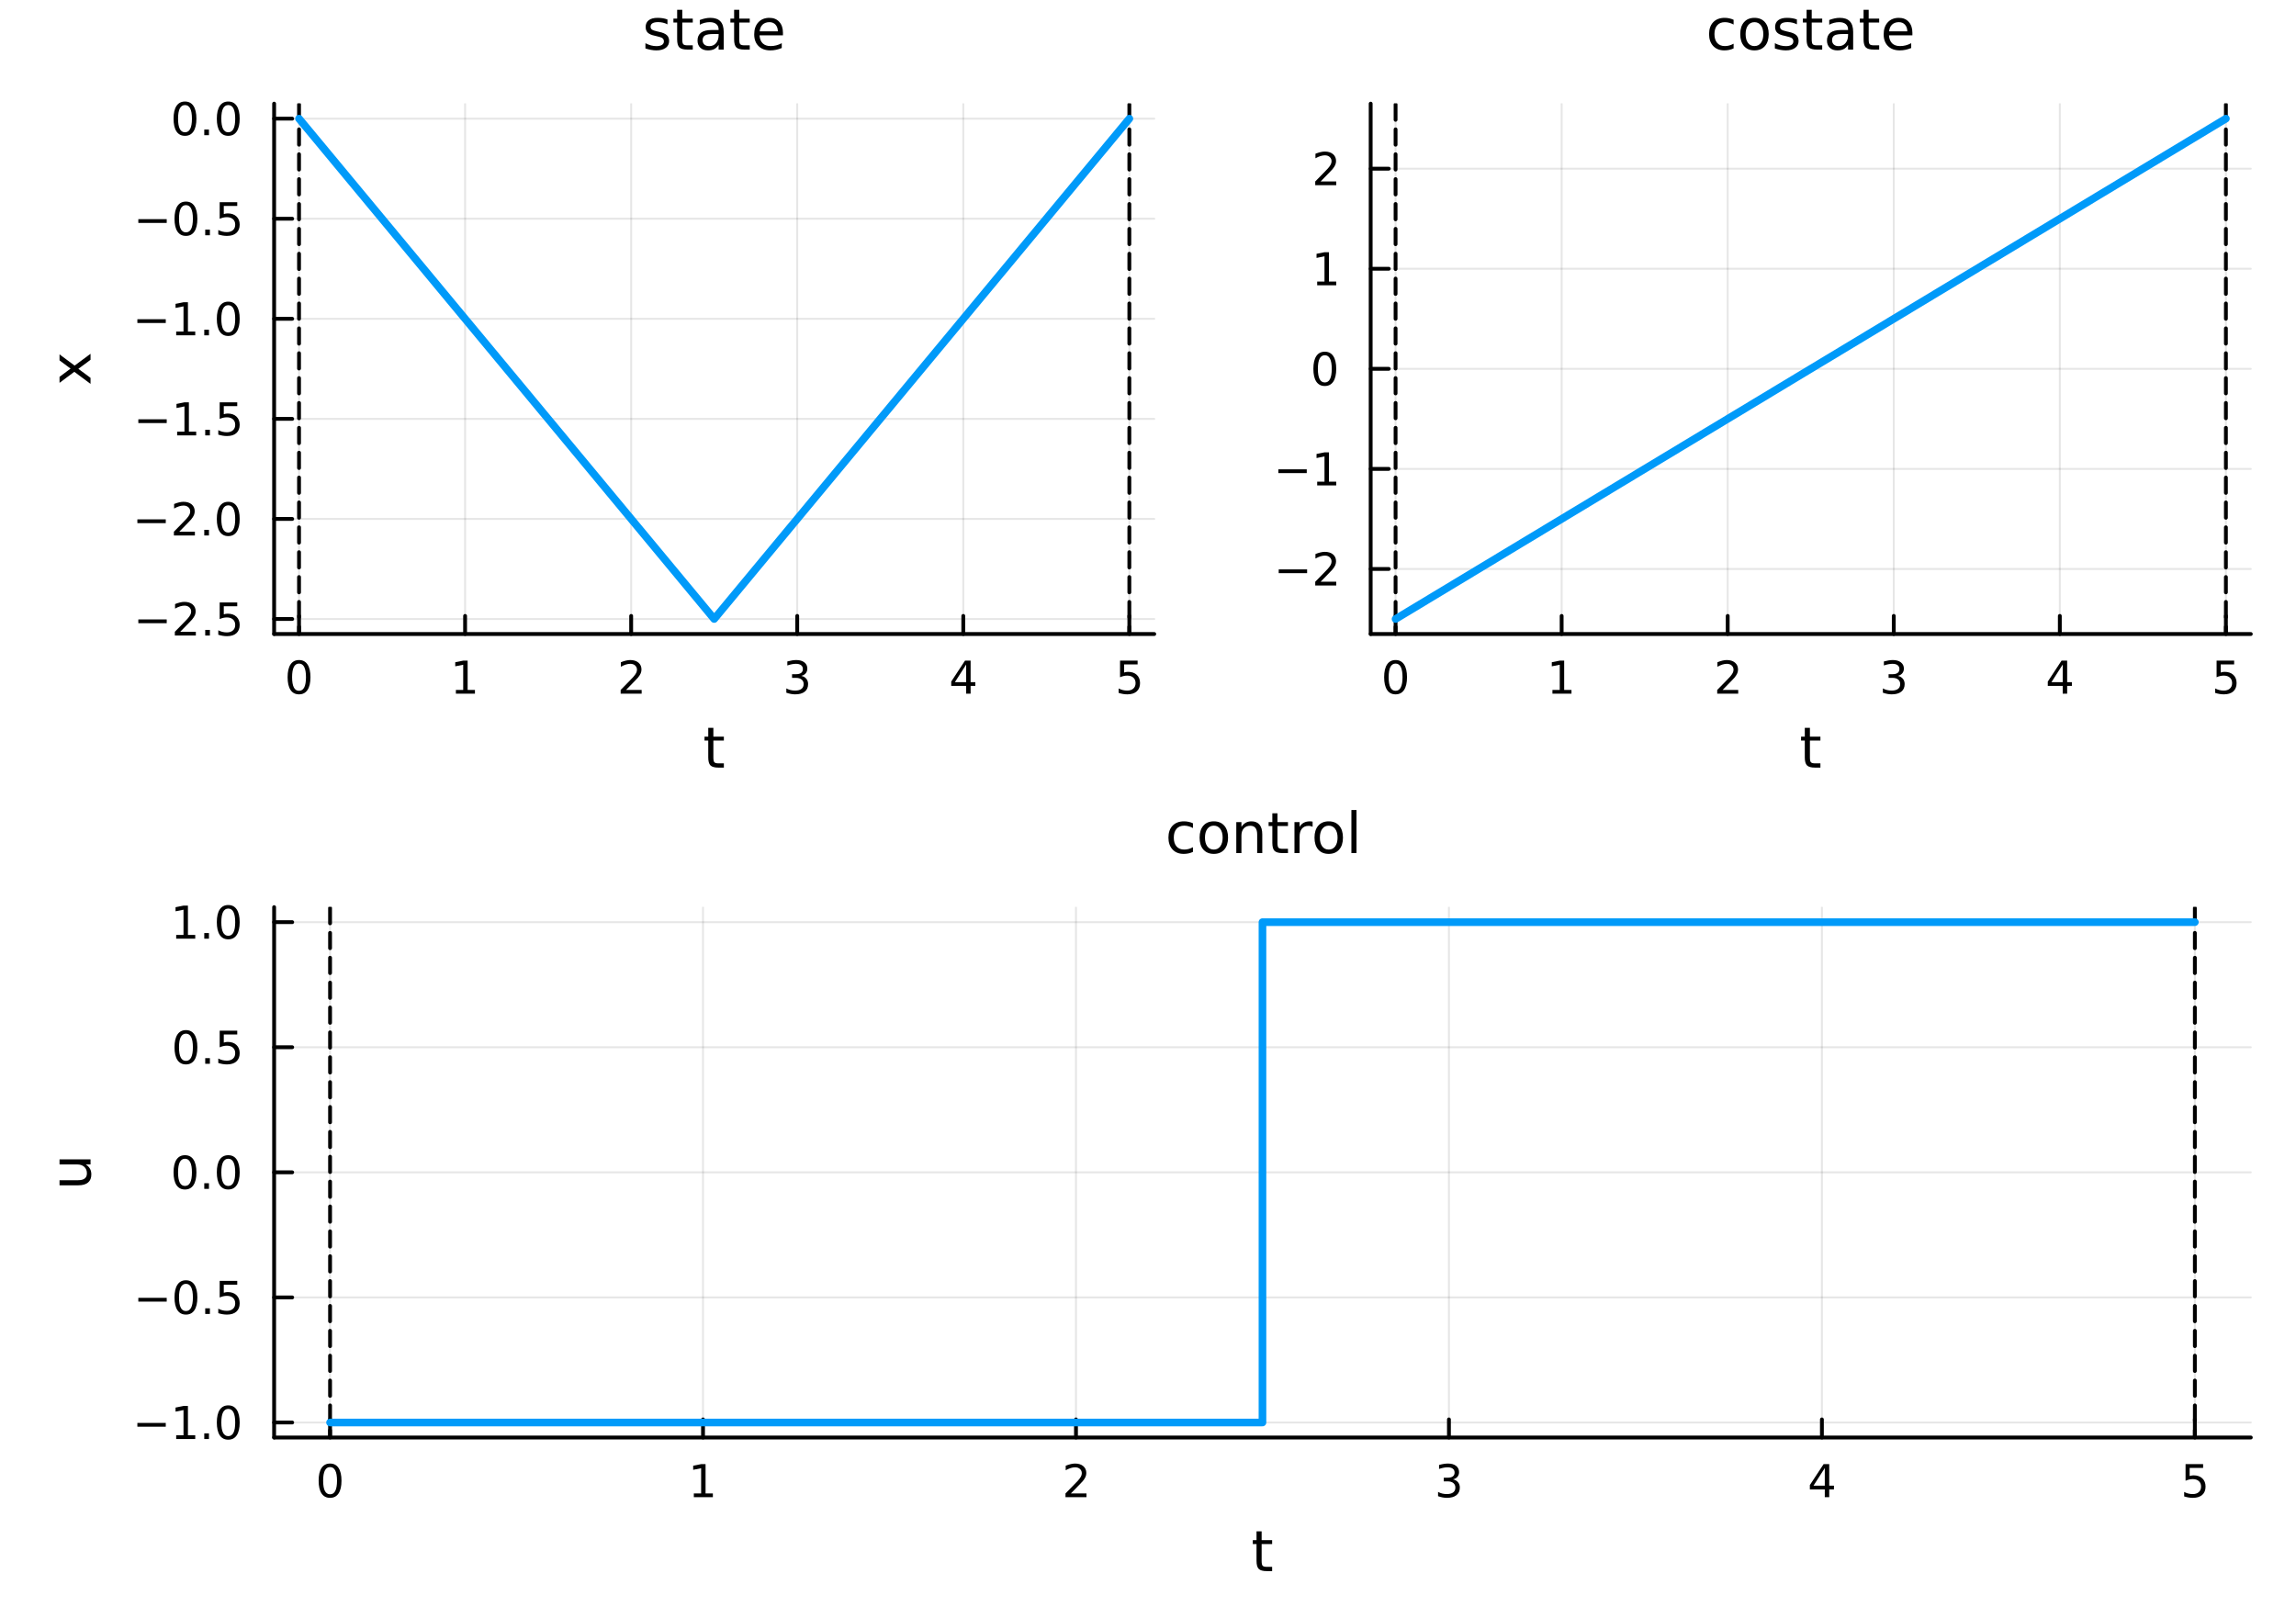 <?xml version="1.0" encoding="utf-8"?>
<svg xmlns="http://www.w3.org/2000/svg" xmlns:xlink="http://www.w3.org/1999/xlink" width="600" height="420" viewBox="0 0 2400 1680">
<rect x="0" y="0" width="2400" height="1680" fill="#333333" stroke="none"/>
<defs>
  <clipPath id="clip270">
    <rect x="0" y="0" width="2400" height="1680"/>
  </clipPath>
</defs>
<path clip-path="url(#clip270)" d="M0 1680 L2400 1680 L2400 0 L0 0  Z" fill="#ffffff" fill-rule="evenodd" fill-opacity="1"/>
<defs>
  <clipPath id="clip271">
    <rect x="480" y="0" width="1681" height="1680"/>
  </clipPath>
</defs>
<path clip-path="url(#clip270)" d="M286.54 662.812 L1206.54 662.812 L1206.54 108.352 L286.54 108.352  Z" fill="#ffffff" fill-rule="evenodd" fill-opacity="1"/>
<defs>
  <clipPath id="clip272">
    <rect x="286" y="108" width="921" height="555"/>
  </clipPath>
</defs>
<polyline clip-path="url(#clip272)" style="stroke:#000000; stroke-linecap:round; stroke-linejoin:round; stroke-width:2; stroke-opacity:0.1; fill:none" points="312.578,662.812 312.578,108.352 "/>
<polyline clip-path="url(#clip272)" style="stroke:#000000; stroke-linecap:round; stroke-linejoin:round; stroke-width:2; stroke-opacity:0.1; fill:none" points="486.162,662.812 486.162,108.352 "/>
<polyline clip-path="url(#clip272)" style="stroke:#000000; stroke-linecap:round; stroke-linejoin:round; stroke-width:2; stroke-opacity:0.1; fill:none" points="659.747,662.812 659.747,108.352 "/>
<polyline clip-path="url(#clip272)" style="stroke:#000000; stroke-linecap:round; stroke-linejoin:round; stroke-width:2; stroke-opacity:0.1; fill:none" points="833.332,662.812 833.332,108.352 "/>
<polyline clip-path="url(#clip272)" style="stroke:#000000; stroke-linecap:round; stroke-linejoin:round; stroke-width:2; stroke-opacity:0.1; fill:none" points="1006.92,662.812 1006.92,108.352 "/>
<polyline clip-path="url(#clip272)" style="stroke:#000000; stroke-linecap:round; stroke-linejoin:round; stroke-width:2; stroke-opacity:0.1; fill:none" points="1180.5,662.812 1180.5,108.352 "/>
<polyline clip-path="url(#clip272)" style="stroke:#000000; stroke-linecap:round; stroke-linejoin:round; stroke-width:2; stroke-opacity:0.1; fill:none" points="286.54,647.12 1206.54,647.12 "/>
<polyline clip-path="url(#clip272)" style="stroke:#000000; stroke-linecap:round; stroke-linejoin:round; stroke-width:2; stroke-opacity:0.1; fill:none" points="286.54,542.505 1206.54,542.505 "/>
<polyline clip-path="url(#clip272)" style="stroke:#000000; stroke-linecap:round; stroke-linejoin:round; stroke-width:2; stroke-opacity:0.1; fill:none" points="286.54,437.89 1206.54,437.89 "/>
<polyline clip-path="url(#clip272)" style="stroke:#000000; stroke-linecap:round; stroke-linejoin:round; stroke-width:2; stroke-opacity:0.1; fill:none" points="286.54,333.274 1206.54,333.274 "/>
<polyline clip-path="url(#clip272)" style="stroke:#000000; stroke-linecap:round; stroke-linejoin:round; stroke-width:2; stroke-opacity:0.1; fill:none" points="286.54,228.659 1206.54,228.659 "/>
<polyline clip-path="url(#clip272)" style="stroke:#000000; stroke-linecap:round; stroke-linejoin:round; stroke-width:2; stroke-opacity:0.1; fill:none" points="286.54,124.044 1206.54,124.044 "/>
<polyline clip-path="url(#clip270)" style="stroke:#000000; stroke-linecap:round; stroke-linejoin:round; stroke-width:4; stroke-opacity:1; fill:none" points="286.54,662.812 1206.54,662.812 "/>
<polyline clip-path="url(#clip270)" style="stroke:#000000; stroke-linecap:round; stroke-linejoin:round; stroke-width:4; stroke-opacity:1; fill:none" points="312.578,662.812 312.578,643.914 "/>
<polyline clip-path="url(#clip270)" style="stroke:#000000; stroke-linecap:round; stroke-linejoin:round; stroke-width:4; stroke-opacity:1; fill:none" points="486.162,662.812 486.162,643.914 "/>
<polyline clip-path="url(#clip270)" style="stroke:#000000; stroke-linecap:round; stroke-linejoin:round; stroke-width:4; stroke-opacity:1; fill:none" points="659.747,662.812 659.747,643.914 "/>
<polyline clip-path="url(#clip270)" style="stroke:#000000; stroke-linecap:round; stroke-linejoin:round; stroke-width:4; stroke-opacity:1; fill:none" points="833.332,662.812 833.332,643.914 "/>
<polyline clip-path="url(#clip270)" style="stroke:#000000; stroke-linecap:round; stroke-linejoin:round; stroke-width:4; stroke-opacity:1; fill:none" points="1006.92,662.812 1006.92,643.914 "/>
<polyline clip-path="url(#clip270)" style="stroke:#000000; stroke-linecap:round; stroke-linejoin:round; stroke-width:4; stroke-opacity:1; fill:none" points="1180.5,662.812 1180.5,643.914 "/>
<path clip-path="url(#clip270)" d="M312.578 693.731 Q308.967 693.731 307.138 697.295 Q305.332 700.837 305.332 707.967 Q305.332 715.073 307.138 718.638 Q308.967 722.179 312.578 722.179 Q316.212 722.179 318.018 718.638 Q319.846 715.073 319.846 707.967 Q319.846 700.837 318.018 697.295 Q316.212 693.731 312.578 693.731 M312.578 690.027 Q318.388 690.027 321.443 694.633 Q324.522 699.217 324.522 707.967 Q324.522 716.693 321.443 721.3 Q318.388 725.883 312.578 725.883 Q306.768 725.883 303.689 721.3 Q300.633 716.693 300.633 707.967 Q300.633 699.217 303.689 694.633 Q306.768 690.027 312.578 690.027 Z" fill="#000000" fill-rule="nonzero" fill-opacity="1" /><path clip-path="url(#clip270)" d="M476.544 721.277 L484.183 721.277 L484.183 694.911 L475.873 696.578 L475.873 692.319 L484.137 690.652 L488.813 690.652 L488.813 721.277 L496.452 721.277 L496.452 725.212 L476.544 725.212 L476.544 721.277 Z" fill="#000000" fill-rule="nonzero" fill-opacity="1" /><path clip-path="url(#clip270)" d="M654.4 721.277 L670.719 721.277 L670.719 725.212 L648.775 725.212 L648.775 721.277 Q651.437 718.522 656.02 713.892 Q660.627 709.24 661.807 707.897 Q664.053 705.374 664.932 703.638 Q665.835 701.879 665.835 700.189 Q665.835 697.434 663.891 695.698 Q661.969 693.962 658.868 693.962 Q656.668 693.962 654.215 694.726 Q651.784 695.49 649.006 697.041 L649.006 692.319 Q651.831 691.184 654.284 690.606 Q656.738 690.027 658.775 690.027 Q664.145 690.027 667.34 692.712 Q670.534 695.397 670.534 699.888 Q670.534 702.018 669.724 703.939 Q668.937 705.837 666.83 708.43 Q666.252 709.101 663.15 712.318 Q660.048 715.513 654.4 721.277 Z" fill="#000000" fill-rule="nonzero" fill-opacity="1" /><path clip-path="url(#clip270)" d="M837.58 706.578 Q840.936 707.295 842.811 709.564 Q844.709 711.832 844.709 715.166 Q844.709 720.281 841.191 723.082 Q837.672 725.883 831.191 725.883 Q829.015 725.883 826.7 725.443 Q824.408 725.027 821.955 724.17 L821.955 719.656 Q823.899 720.791 826.214 721.369 Q828.529 721.948 831.052 721.948 Q835.45 721.948 837.742 720.212 Q840.056 718.476 840.056 715.166 Q840.056 712.11 837.904 710.397 Q835.774 708.661 831.955 708.661 L827.927 708.661 L827.927 704.818 L832.14 704.818 Q835.589 704.818 837.418 703.453 Q839.246 702.064 839.246 699.471 Q839.246 696.809 837.348 695.397 Q835.473 693.962 831.955 693.962 Q830.033 693.962 827.834 694.379 Q825.635 694.795 822.996 695.675 L822.996 691.508 Q825.658 690.768 827.973 690.397 Q830.311 690.027 832.371 690.027 Q837.695 690.027 840.797 692.457 Q843.899 694.865 843.899 698.985 Q843.899 701.855 842.255 703.846 Q840.612 705.814 837.58 706.578 Z" fill="#000000" fill-rule="nonzero" fill-opacity="1" /><path clip-path="url(#clip270)" d="M1009.93 694.726 L998.12 713.175 L1009.93 713.175 L1009.93 694.726 M1008.7 690.652 L1014.58 690.652 L1014.58 713.175 L1019.51 713.175 L1019.51 717.064 L1014.58 717.064 L1014.58 725.212 L1009.93 725.212 L1009.93 717.064 L994.324 717.064 L994.324 712.55 L1008.7 690.652 Z" fill="#000000" fill-rule="nonzero" fill-opacity="1" /><path clip-path="url(#clip270)" d="M1170.78 690.652 L1189.14 690.652 L1189.14 694.587 L1175.06 694.587 L1175.06 703.059 Q1176.08 702.712 1177.1 702.55 Q1178.12 702.365 1179.14 702.365 Q1184.92 702.365 1188.3 705.536 Q1191.68 708.707 1191.68 714.124 Q1191.68 719.703 1188.21 722.804 Q1184.74 725.883 1178.42 725.883 Q1176.24 725.883 1173.97 725.513 Q1171.73 725.142 1169.32 724.402 L1169.32 719.703 Q1171.4 720.837 1173.63 721.392 Q1175.85 721.948 1178.33 721.948 Q1182.33 721.948 1184.67 719.842 Q1187.01 717.735 1187.01 714.124 Q1187.01 710.513 1184.67 708.406 Q1182.33 706.3 1178.33 706.3 Q1176.45 706.3 1174.58 706.717 Q1172.72 707.133 1170.78 708.013 L1170.78 690.652 Z" fill="#000000" fill-rule="nonzero" fill-opacity="1" /><path clip-path="url(#clip270)" d="M745.686 760.883 L745.686 770.085 L756.652 770.085 L756.652 774.222 L745.686 774.222 L745.686 791.815 Q745.686 795.779 746.757 796.907 Q747.856 798.036 751.184 798.036 L756.652 798.036 L756.652 802.492 L751.184 802.492 Q745.02 802.492 742.677 800.206 Q740.333 797.891 740.333 791.815 L740.333 774.222 L736.427 774.222 L736.427 770.085 L740.333 770.085 L740.333 760.883 L745.686 760.883 Z" fill="#000000" fill-rule="nonzero" fill-opacity="1" /><polyline clip-path="url(#clip270)" style="stroke:#000000; stroke-linecap:round; stroke-linejoin:round; stroke-width:4; stroke-opacity:1; fill:none" points="286.54,662.812 286.54,108.352 "/>
<polyline clip-path="url(#clip270)" style="stroke:#000000; stroke-linecap:round; stroke-linejoin:round; stroke-width:4; stroke-opacity:1; fill:none" points="286.54,647.12 305.438,647.12 "/>
<polyline clip-path="url(#clip270)" style="stroke:#000000; stroke-linecap:round; stroke-linejoin:round; stroke-width:4; stroke-opacity:1; fill:none" points="286.54,542.505 305.438,542.505 "/>
<polyline clip-path="url(#clip270)" style="stroke:#000000; stroke-linecap:round; stroke-linejoin:round; stroke-width:4; stroke-opacity:1; fill:none" points="286.54,437.89 305.438,437.89 "/>
<polyline clip-path="url(#clip270)" style="stroke:#000000; stroke-linecap:round; stroke-linejoin:round; stroke-width:4; stroke-opacity:1; fill:none" points="286.54,333.274 305.438,333.274 "/>
<polyline clip-path="url(#clip270)" style="stroke:#000000; stroke-linecap:round; stroke-linejoin:round; stroke-width:4; stroke-opacity:1; fill:none" points="286.54,228.659 305.438,228.659 "/>
<polyline clip-path="url(#clip270)" style="stroke:#000000; stroke-linecap:round; stroke-linejoin:round; stroke-width:4; stroke-opacity:1; fill:none" points="286.54,124.044 305.438,124.044 "/>
<path clip-path="url(#clip270)" d="M144.592 647.571 L174.267 647.571 L174.267 651.506 L144.592 651.506 L144.592 647.571 Z" fill="#000000" fill-rule="nonzero" fill-opacity="1" /><path clip-path="url(#clip270)" d="M188.388 660.464 L204.707 660.464 L204.707 664.4 L182.763 664.4 L182.763 660.464 Q185.425 657.71 190.008 653.08 Q194.614 648.427 195.795 647.085 Q198.04 644.562 198.92 642.826 Q199.823 641.066 199.823 639.377 Q199.823 636.622 197.878 634.886 Q195.957 633.15 192.855 633.15 Q190.656 633.15 188.202 633.914 Q185.772 634.678 182.994 636.228 L182.994 631.506 Q185.818 630.372 188.272 629.793 Q190.726 629.215 192.763 629.215 Q198.133 629.215 201.327 631.9 Q204.522 634.585 204.522 639.076 Q204.522 641.205 203.712 643.127 Q202.925 645.025 200.818 647.617 Q200.239 648.289 197.138 651.506 Q194.036 654.701 188.388 660.464 Z" fill="#000000" fill-rule="nonzero" fill-opacity="1" /><path clip-path="url(#clip270)" d="M214.522 658.52 L219.406 658.52 L219.406 664.4 L214.522 664.4 L214.522 658.52 Z" fill="#000000" fill-rule="nonzero" fill-opacity="1" /><path clip-path="url(#clip270)" d="M229.637 629.84 L247.994 629.84 L247.994 633.775 L233.92 633.775 L233.92 642.247 Q234.938 641.9 235.957 641.738 Q236.975 641.552 237.994 641.552 Q243.781 641.552 247.16 644.724 Q250.54 647.895 250.54 653.312 Q250.54 658.89 247.068 661.992 Q243.596 665.071 237.276 665.071 Q235.1 665.071 232.832 664.701 Q230.586 664.33 228.179 663.589 L228.179 658.89 Q230.262 660.025 232.485 660.58 Q234.707 661.136 237.184 661.136 Q241.188 661.136 243.526 659.029 Q245.864 656.923 245.864 653.312 Q245.864 649.701 243.526 647.594 Q241.188 645.488 237.184 645.488 Q235.309 645.488 233.434 645.904 Q231.582 646.321 229.637 647.201 L229.637 629.84 Z" fill="#000000" fill-rule="nonzero" fill-opacity="1" /><path clip-path="url(#clip270)" d="M143.596 542.956 L173.272 542.956 L173.272 546.891 L143.596 546.891 L143.596 542.956 Z" fill="#000000" fill-rule="nonzero" fill-opacity="1" /><path clip-path="url(#clip270)" d="M187.392 555.849 L203.712 555.849 L203.712 559.785 L181.767 559.785 L181.767 555.849 Q184.429 553.095 189.013 548.465 Q193.619 543.812 194.8 542.47 Q197.045 539.947 197.925 538.211 Q198.827 536.451 198.827 534.762 Q198.827 532.007 196.883 530.271 Q194.962 528.535 191.86 528.535 Q189.661 528.535 187.207 529.299 Q184.777 530.062 181.999 531.613 L181.999 526.891 Q184.823 525.757 187.277 525.178 Q189.73 524.6 191.767 524.6 Q197.138 524.6 200.332 527.285 Q203.526 529.97 203.526 534.461 Q203.526 536.59 202.716 538.512 Q201.929 540.41 199.823 543.002 Q199.244 543.674 196.142 546.891 Q193.04 550.086 187.392 555.849 Z" fill="#000000" fill-rule="nonzero" fill-opacity="1" /><path clip-path="url(#clip270)" d="M213.526 553.905 L218.411 553.905 L218.411 559.785 L213.526 559.785 L213.526 553.905 Z" fill="#000000" fill-rule="nonzero" fill-opacity="1" /><path clip-path="url(#clip270)" d="M238.596 528.303 Q234.985 528.303 233.156 531.868 Q231.35 535.41 231.35 542.539 Q231.35 549.646 233.156 553.211 Q234.985 556.752 238.596 556.752 Q242.23 556.752 244.035 553.211 Q245.864 549.646 245.864 542.539 Q245.864 535.41 244.035 531.868 Q242.23 528.303 238.596 528.303 M238.596 524.6 Q244.406 524.6 247.461 529.206 Q250.54 533.789 250.54 542.539 Q250.54 551.266 247.461 555.873 Q244.406 560.456 238.596 560.456 Q232.786 560.456 229.707 555.873 Q226.651 551.266 226.651 542.539 Q226.651 533.789 229.707 529.206 Q232.786 524.6 238.596 524.6 Z" fill="#000000" fill-rule="nonzero" fill-opacity="1" /><path clip-path="url(#clip270)" d="M144.592 438.341 L174.267 438.341 L174.267 442.276 L144.592 442.276 L144.592 438.341 Z" fill="#000000" fill-rule="nonzero" fill-opacity="1" /><path clip-path="url(#clip270)" d="M185.17 451.234 L192.809 451.234 L192.809 424.869 L184.499 426.535 L184.499 422.276 L192.763 420.61 L197.439 420.61 L197.439 451.234 L205.077 451.234 L205.077 455.17 L185.17 455.17 L185.17 451.234 Z" fill="#000000" fill-rule="nonzero" fill-opacity="1" /><path clip-path="url(#clip270)" d="M214.522 449.29 L219.406 449.29 L219.406 455.17 L214.522 455.17 L214.522 449.29 Z" fill="#000000" fill-rule="nonzero" fill-opacity="1" /><path clip-path="url(#clip270)" d="M229.637 420.61 L247.994 420.61 L247.994 424.545 L233.92 424.545 L233.92 433.017 Q234.938 432.67 235.957 432.508 Q236.975 432.322 237.994 432.322 Q243.781 432.322 247.16 435.494 Q250.54 438.665 250.54 444.082 Q250.54 449.66 247.068 452.762 Q243.596 455.841 237.276 455.841 Q235.1 455.841 232.832 455.47 Q230.586 455.1 228.179 454.359 L228.179 449.66 Q230.262 450.795 232.485 451.35 Q234.707 451.906 237.184 451.906 Q241.188 451.906 243.526 449.799 Q245.864 447.693 245.864 444.082 Q245.864 440.471 243.526 438.364 Q241.188 436.258 237.184 436.258 Q235.309 436.258 233.434 436.674 Q231.582 437.091 229.637 437.971 L229.637 420.61 Z" fill="#000000" fill-rule="nonzero" fill-opacity="1" /><path clip-path="url(#clip270)" d="M143.596 333.726 L173.272 333.726 L173.272 337.661 L143.596 337.661 L143.596 333.726 Z" fill="#000000" fill-rule="nonzero" fill-opacity="1" /><path clip-path="url(#clip270)" d="M184.175 346.619 L191.814 346.619 L191.814 320.254 L183.503 321.92 L183.503 317.661 L191.767 315.994 L196.443 315.994 L196.443 346.619 L204.082 346.619 L204.082 350.554 L184.175 350.554 L184.175 346.619 Z" fill="#000000" fill-rule="nonzero" fill-opacity="1" /><path clip-path="url(#clip270)" d="M213.526 344.675 L218.411 344.675 L218.411 350.554 L213.526 350.554 L213.526 344.675 Z" fill="#000000" fill-rule="nonzero" fill-opacity="1" /><path clip-path="url(#clip270)" d="M238.596 319.073 Q234.985 319.073 233.156 322.638 Q231.35 326.18 231.35 333.309 Q231.35 340.416 233.156 343.98 Q234.985 347.522 238.596 347.522 Q242.23 347.522 244.035 343.98 Q245.864 340.416 245.864 333.309 Q245.864 326.18 244.035 322.638 Q242.23 319.073 238.596 319.073 M238.596 315.369 Q244.406 315.369 247.461 319.976 Q250.54 324.559 250.54 333.309 Q250.54 342.036 247.461 346.642 Q244.406 351.226 238.596 351.226 Q232.786 351.226 229.707 346.642 Q226.651 342.036 226.651 333.309 Q226.651 324.559 229.707 319.976 Q232.786 315.369 238.596 315.369 Z" fill="#000000" fill-rule="nonzero" fill-opacity="1" /><path clip-path="url(#clip270)" d="M144.592 229.111 L174.267 229.111 L174.267 233.046 L144.592 233.046 L144.592 229.111 Z" fill="#000000" fill-rule="nonzero" fill-opacity="1" /><path clip-path="url(#clip270)" d="M194.36 214.458 Q190.749 214.458 188.92 218.023 Q187.115 221.565 187.115 228.694 Q187.115 235.801 188.92 239.365 Q190.749 242.907 194.36 242.907 Q197.994 242.907 199.8 239.365 Q201.628 235.801 201.628 228.694 Q201.628 221.565 199.8 218.023 Q197.994 214.458 194.36 214.458 M194.36 210.754 Q200.17 210.754 203.226 215.361 Q206.304 219.944 206.304 228.694 Q206.304 237.421 203.226 242.027 Q200.17 246.611 194.36 246.611 Q188.55 246.611 185.471 242.027 Q182.415 237.421 182.415 228.694 Q182.415 219.944 185.471 215.361 Q188.55 210.754 194.36 210.754 Z" fill="#000000" fill-rule="nonzero" fill-opacity="1" /><path clip-path="url(#clip270)" d="M214.522 240.06 L219.406 240.06 L219.406 245.939 L214.522 245.939 L214.522 240.06 Z" fill="#000000" fill-rule="nonzero" fill-opacity="1" /><path clip-path="url(#clip270)" d="M229.637 211.379 L247.994 211.379 L247.994 215.315 L233.92 215.315 L233.92 223.787 Q234.938 223.44 235.957 223.278 Q236.975 223.092 237.994 223.092 Q243.781 223.092 247.16 226.264 Q250.54 229.435 250.54 234.852 Q250.54 240.43 247.068 243.532 Q243.596 246.611 237.276 246.611 Q235.1 246.611 232.832 246.24 Q230.586 245.87 228.179 245.129 L228.179 240.43 Q230.262 241.564 232.485 242.12 Q234.707 242.676 237.184 242.676 Q241.188 242.676 243.526 240.569 Q245.864 238.463 245.864 234.852 Q245.864 231.24 243.526 229.134 Q241.188 227.027 237.184 227.027 Q235.309 227.027 233.434 227.444 Q231.582 227.861 229.637 228.74 L229.637 211.379 Z" fill="#000000" fill-rule="nonzero" fill-opacity="1" /><path clip-path="url(#clip270)" d="M193.364 109.843 Q189.753 109.843 187.925 113.408 Q186.119 116.95 186.119 124.079 Q186.119 131.186 187.925 134.75 Q189.753 138.292 193.364 138.292 Q196.999 138.292 198.804 134.75 Q200.633 131.186 200.633 124.079 Q200.633 116.95 198.804 113.408 Q196.999 109.843 193.364 109.843 M193.364 106.139 Q199.175 106.139 202.23 110.746 Q205.309 115.329 205.309 124.079 Q205.309 132.806 202.23 137.412 Q199.175 141.996 193.364 141.996 Q187.554 141.996 184.476 137.412 Q181.42 132.806 181.42 124.079 Q181.42 115.329 184.476 110.746 Q187.554 106.139 193.364 106.139 Z" fill="#000000" fill-rule="nonzero" fill-opacity="1" /><path clip-path="url(#clip270)" d="M213.526 135.445 L218.411 135.445 L218.411 141.324 L213.526 141.324 L213.526 135.445 Z" fill="#000000" fill-rule="nonzero" fill-opacity="1" /><path clip-path="url(#clip270)" d="M238.596 109.843 Q234.985 109.843 233.156 113.408 Q231.35 116.95 231.35 124.079 Q231.35 131.186 233.156 134.75 Q234.985 138.292 238.596 138.292 Q242.23 138.292 244.035 134.75 Q245.864 131.186 245.864 124.079 Q245.864 116.95 244.035 113.408 Q242.23 109.843 238.596 109.843 M238.596 106.139 Q244.406 106.139 247.461 110.746 Q250.54 115.329 250.54 124.079 Q250.54 132.806 247.461 137.412 Q244.406 141.996 238.596 141.996 Q232.786 141.996 229.707 137.412 Q226.651 132.806 226.651 124.079 Q226.651 115.329 229.707 110.746 Q232.786 106.139 238.596 106.139 Z" fill="#000000" fill-rule="nonzero" fill-opacity="1" /><path clip-path="url(#clip270)" d="M62.229 370.478 L77.999 382.197 L94.636 369.87 L94.636 376.149 L81.905 385.582 L94.636 395.015 L94.636 401.294 L77.68 388.707 L62.229 400.223 L62.229 393.944 L73.774 385.351 L62.229 376.757 L62.229 370.478 Z" fill="#000000" fill-rule="nonzero" fill-opacity="1" /><path clip-path="url(#clip270)" d="M697.697 20.388 L697.697 25.422 Q695.44 24.265 693.01 23.686 Q690.579 23.108 687.975 23.108 Q684.011 23.108 682.014 24.323 Q680.047 25.538 680.047 27.969 Q680.047 29.82 681.465 30.891 Q682.882 31.933 687.165 32.888 L688.988 33.293 Q694.659 34.508 697.032 36.736 Q699.433 38.935 699.433 42.899 Q699.433 47.413 695.845 50.046 Q692.286 52.679 686.036 52.679 Q683.432 52.679 680.597 52.158 Q677.79 51.666 674.665 50.654 L674.665 45.156 Q677.616 46.69 680.481 47.471 Q683.345 48.223 686.152 48.223 Q689.914 48.223 691.939 46.95 Q693.965 45.648 693.965 43.304 Q693.965 41.134 692.489 39.977 Q691.042 38.819 686.094 37.749 L684.242 37.315 Q679.295 36.273 677.095 34.132 Q674.896 31.962 674.896 28.2 Q674.896 23.628 678.137 21.14 Q681.378 18.651 687.338 18.651 Q690.29 18.651 692.894 19.085 Q695.498 19.52 697.697 20.388 Z" fill="#000000" fill-rule="nonzero" fill-opacity="1" /><path clip-path="url(#clip270)" d="M713.177 10.231 L713.177 19.433 L724.144 19.433 L724.144 23.57 L713.177 23.57 L713.177 41.163 Q713.177 45.127 714.248 46.255 Q715.348 47.384 718.675 47.384 L724.144 47.384 L724.144 51.84 L718.675 51.84 Q712.512 51.84 710.168 49.554 Q707.824 47.239 707.824 41.163 L707.824 23.57 L703.918 23.57 L703.918 19.433 L707.824 19.433 L707.824 10.231 L713.177 10.231 Z" fill="#000000" fill-rule="nonzero" fill-opacity="1" /><path clip-path="url(#clip270)" d="M745.874 35.55 Q739.422 35.55 736.933 37.025 Q734.445 38.501 734.445 42.06 Q734.445 44.896 736.297 46.574 Q738.177 48.223 741.389 48.223 Q745.816 48.223 748.478 45.098 Q751.169 41.944 751.169 36.736 L751.169 35.55 L745.874 35.55 M756.493 33.35 L756.493 51.84 L751.169 51.84 L751.169 46.921 Q749.346 49.872 746.626 51.29 Q743.906 52.679 739.971 52.679 Q734.994 52.679 732.043 49.901 Q729.121 47.095 729.121 42.407 Q729.121 36.938 732.766 34.161 Q736.441 31.383 743.704 31.383 L751.169 31.383 L751.169 30.862 Q751.169 27.187 748.739 25.191 Q746.337 23.165 741.968 23.165 Q739.19 23.165 736.557 23.831 Q733.924 24.496 731.493 25.827 L731.493 20.909 Q734.416 19.78 737.165 19.23 Q739.913 18.651 742.518 18.651 Q749.549 18.651 753.021 22.297 Q756.493 25.943 756.493 33.35 Z" fill="#000000" fill-rule="nonzero" fill-opacity="1" /><path clip-path="url(#clip270)" d="M772.726 10.231 L772.726 19.433 L783.692 19.433 L783.692 23.57 L772.726 23.57 L772.726 41.163 Q772.726 45.127 773.796 46.255 Q774.896 47.384 778.223 47.384 L783.692 47.384 L783.692 51.84 L778.223 51.84 Q772.06 51.84 769.716 49.554 Q767.373 47.239 767.373 41.163 L767.373 23.57 L763.467 23.57 L763.467 19.433 L767.373 19.433 L767.373 10.231 L772.726 10.231 Z" fill="#000000" fill-rule="nonzero" fill-opacity="1" /><path clip-path="url(#clip270)" d="M818.414 34.305 L818.414 36.91 L793.935 36.91 Q794.282 42.407 797.234 45.301 Q800.214 48.165 805.509 48.165 Q808.576 48.165 811.441 47.413 Q814.334 46.661 817.17 45.156 L817.17 50.191 Q814.305 51.406 811.296 52.042 Q808.287 52.679 805.191 52.679 Q797.436 52.679 792.893 48.165 Q788.38 43.651 788.38 35.955 Q788.38 27.997 792.662 23.339 Q796.973 18.651 804.265 18.651 Q810.804 18.651 814.595 22.876 Q818.414 27.072 818.414 34.305 M813.09 32.743 Q813.032 28.374 810.631 25.77 Q808.258 23.165 804.323 23.165 Q799.867 23.165 797.176 25.683 Q794.514 28.2 794.109 32.772 L813.09 32.743 Z" fill="#000000" fill-rule="nonzero" fill-opacity="1" /><polyline clip-path="url(#clip272)" style="stroke:#000000; stroke-linecap:round; stroke-linejoin:round; stroke-width:4; stroke-opacity:1; fill:none" stroke-dasharray="16, 10" points="312.578,1217.27 312.578,-446.108 "/>
<polyline clip-path="url(#clip272)" style="stroke:#000000; stroke-linecap:round; stroke-linejoin:round; stroke-width:4; stroke-opacity:1; fill:none" stroke-dasharray="16, 10" points="1180.5,1217.27 1180.5,-446.108 "/>
<polyline clip-path="url(#clip272)" style="stroke:#009af9; stroke-linecap:round; stroke-linejoin:round; stroke-width:8; stroke-opacity:1; fill:none" points="312.578,124.044 431.796,267.744 536.503,393.952 632.217,509.321 720.596,615.848 736.734,635.301 740.315,639.617 745.167,645.465 746.424,646.98 746.506,647.079 746.516,647.091 746.521,647.097 746.534,647.113 746.537,647.117 746.538,647.118 746.539,647.119 746.539,647.119 746.54,647.12 746.54,647.12 746.54,647.12 746.54,647.12 746.54,647.119 746.54,647.119 746.547,647.11 746.615,647.028 747.296,646.208 753.076,639.241 789.62,595.192 972.279,375.025 1180.5,124.044 "/>
<path clip-path="url(#clip270)" d="M1432.76 662.812 L2352.76 662.812 L2352.76 108.352 L1432.76 108.352  Z" fill="#ffffff" fill-rule="evenodd" fill-opacity="1"/>
<defs>
  <clipPath id="clip273">
    <rect x="1432" y="108" width="921" height="555"/>
  </clipPath>
</defs>
<polyline clip-path="url(#clip273)" style="stroke:#000000; stroke-linecap:round; stroke-linejoin:round; stroke-width:2; stroke-opacity:0.1; fill:none" points="1458.79,662.812 1458.79,108.352 "/>
<polyline clip-path="url(#clip273)" style="stroke:#000000; stroke-linecap:round; stroke-linejoin:round; stroke-width:2; stroke-opacity:0.1; fill:none" points="1632.38,662.812 1632.38,108.352 "/>
<polyline clip-path="url(#clip273)" style="stroke:#000000; stroke-linecap:round; stroke-linejoin:round; stroke-width:2; stroke-opacity:0.1; fill:none" points="1805.96,662.812 1805.96,108.352 "/>
<polyline clip-path="url(#clip273)" style="stroke:#000000; stroke-linecap:round; stroke-linejoin:round; stroke-width:2; stroke-opacity:0.1; fill:none" points="1979.55,662.812 1979.55,108.352 "/>
<polyline clip-path="url(#clip273)" style="stroke:#000000; stroke-linecap:round; stroke-linejoin:round; stroke-width:2; stroke-opacity:0.1; fill:none" points="2153.13,662.812 2153.13,108.352 "/>
<polyline clip-path="url(#clip273)" style="stroke:#000000; stroke-linecap:round; stroke-linejoin:round; stroke-width:2; stroke-opacity:0.1; fill:none" points="2326.72,662.812 2326.72,108.352 "/>
<polyline clip-path="url(#clip273)" style="stroke:#000000; stroke-linecap:round; stroke-linejoin:round; stroke-width:2; stroke-opacity:0.1; fill:none" points="1432.76,594.812 2352.76,594.812 "/>
<polyline clip-path="url(#clip273)" style="stroke:#000000; stroke-linecap:round; stroke-linejoin:round; stroke-width:2; stroke-opacity:0.1; fill:none" points="1432.76,490.197 2352.76,490.197 "/>
<polyline clip-path="url(#clip273)" style="stroke:#000000; stroke-linecap:round; stroke-linejoin:round; stroke-width:2; stroke-opacity:0.1; fill:none" points="1432.76,385.582 2352.76,385.582 "/>
<polyline clip-path="url(#clip273)" style="stroke:#000000; stroke-linecap:round; stroke-linejoin:round; stroke-width:2; stroke-opacity:0.1; fill:none" points="1432.76,280.967 2352.76,280.967 "/>
<polyline clip-path="url(#clip273)" style="stroke:#000000; stroke-linecap:round; stroke-linejoin:round; stroke-width:2; stroke-opacity:0.1; fill:none" points="1432.76,176.352 2352.76,176.352 "/>
<polyline clip-path="url(#clip270)" style="stroke:#000000; stroke-linecap:round; stroke-linejoin:round; stroke-width:4; stroke-opacity:1; fill:none" points="1432.76,662.812 2352.76,662.812 "/>
<polyline clip-path="url(#clip270)" style="stroke:#000000; stroke-linecap:round; stroke-linejoin:round; stroke-width:4; stroke-opacity:1; fill:none" points="1458.79,662.812 1458.79,643.914 "/>
<polyline clip-path="url(#clip270)" style="stroke:#000000; stroke-linecap:round; stroke-linejoin:round; stroke-width:4; stroke-opacity:1; fill:none" points="1632.38,662.812 1632.38,643.914 "/>
<polyline clip-path="url(#clip270)" style="stroke:#000000; stroke-linecap:round; stroke-linejoin:round; stroke-width:4; stroke-opacity:1; fill:none" points="1805.96,662.812 1805.96,643.914 "/>
<polyline clip-path="url(#clip270)" style="stroke:#000000; stroke-linecap:round; stroke-linejoin:round; stroke-width:4; stroke-opacity:1; fill:none" points="1979.55,662.812 1979.55,643.914 "/>
<polyline clip-path="url(#clip270)" style="stroke:#000000; stroke-linecap:round; stroke-linejoin:round; stroke-width:4; stroke-opacity:1; fill:none" points="2153.13,662.812 2153.13,643.914 "/>
<polyline clip-path="url(#clip270)" style="stroke:#000000; stroke-linecap:round; stroke-linejoin:round; stroke-width:4; stroke-opacity:1; fill:none" points="2326.72,662.812 2326.72,643.914 "/>
<path clip-path="url(#clip270)" d="M1458.79 693.731 Q1455.18 693.731 1453.35 697.295 Q1451.55 700.837 1451.55 707.967 Q1451.55 715.073 1453.35 718.638 Q1455.18 722.179 1458.79 722.179 Q1462.43 722.179 1464.23 718.638 Q1466.06 715.073 1466.06 707.967 Q1466.06 700.837 1464.23 697.295 Q1462.43 693.731 1458.79 693.731 M1458.79 690.027 Q1464.6 690.027 1467.66 694.633 Q1470.74 699.217 1470.74 707.967 Q1470.74 716.693 1467.66 721.3 Q1464.6 725.883 1458.79 725.883 Q1452.98 725.883 1449.91 721.3 Q1446.85 716.693 1446.85 707.967 Q1446.85 699.217 1449.91 694.633 Q1452.98 690.027 1458.79 690.027 Z" fill="#000000" fill-rule="nonzero" fill-opacity="1" /><path clip-path="url(#clip270)" d="M1622.76 721.277 L1630.4 721.277 L1630.4 694.911 L1622.09 696.578 L1622.09 692.319 L1630.35 690.652 L1635.03 690.652 L1635.03 721.277 L1642.67 721.277 L1642.67 725.212 L1622.76 725.212 L1622.76 721.277 Z" fill="#000000" fill-rule="nonzero" fill-opacity="1" /><path clip-path="url(#clip270)" d="M1800.62 721.277 L1816.94 721.277 L1816.94 725.212 L1794.99 725.212 L1794.99 721.277 Q1797.65 718.522 1802.24 713.892 Q1806.84 709.24 1808.02 707.897 Q1810.27 705.374 1811.15 703.638 Q1812.05 701.879 1812.05 700.189 Q1812.05 697.434 1810.11 695.698 Q1808.19 693.962 1805.08 693.962 Q1802.89 693.962 1800.43 694.726 Q1798 695.49 1795.22 697.041 L1795.22 692.319 Q1798.05 691.184 1800.5 690.606 Q1802.95 690.027 1804.99 690.027 Q1810.36 690.027 1813.56 692.712 Q1816.75 695.397 1816.75 699.888 Q1816.75 702.018 1815.94 703.939 Q1815.15 705.837 1813.05 708.43 Q1812.47 709.101 1809.37 712.318 Q1806.27 715.513 1800.62 721.277 Z" fill="#000000" fill-rule="nonzero" fill-opacity="1" /><path clip-path="url(#clip270)" d="M1983.8 706.578 Q1987.15 707.295 1989.03 709.564 Q1990.93 711.832 1990.93 715.166 Q1990.93 720.281 1987.41 723.082 Q1983.89 725.883 1977.41 725.883 Q1975.23 725.883 1972.92 725.443 Q1970.63 725.027 1968.17 724.17 L1968.17 719.656 Q1970.12 720.791 1972.43 721.369 Q1974.75 721.948 1977.27 721.948 Q1981.67 721.948 1983.96 720.212 Q1986.27 718.476 1986.27 715.166 Q1986.27 712.11 1984.12 710.397 Q1981.99 708.661 1978.17 708.661 L1974.14 708.661 L1974.14 704.818 L1978.36 704.818 Q1981.81 704.818 1983.63 703.453 Q1985.46 702.064 1985.46 699.471 Q1985.46 696.809 1983.56 695.397 Q1981.69 693.962 1978.17 693.962 Q1976.25 693.962 1974.05 694.379 Q1971.85 694.795 1969.21 695.675 L1969.21 691.508 Q1971.88 690.768 1974.19 690.397 Q1976.53 690.027 1978.59 690.027 Q1983.91 690.027 1987.01 692.457 Q1990.12 694.865 1990.12 698.985 Q1990.12 701.855 1988.47 703.846 Q1986.83 705.814 1983.8 706.578 Z" fill="#000000" fill-rule="nonzero" fill-opacity="1" /><path clip-path="url(#clip270)" d="M2156.14 694.726 L2144.34 713.175 L2156.14 713.175 L2156.14 694.726 M2154.92 690.652 L2160.8 690.652 L2160.8 713.175 L2165.73 713.175 L2165.73 717.064 L2160.8 717.064 L2160.8 725.212 L2156.14 725.212 L2156.14 717.064 L2140.54 717.064 L2140.54 712.55 L2154.92 690.652 Z" fill="#000000" fill-rule="nonzero" fill-opacity="1" /><path clip-path="url(#clip270)" d="M2317 690.652 L2335.35 690.652 L2335.35 694.587 L2321.28 694.587 L2321.28 703.059 Q2322.3 702.712 2323.32 702.55 Q2324.33 702.365 2325.35 702.365 Q2331.14 702.365 2334.52 705.536 Q2337.9 708.707 2337.9 714.124 Q2337.9 719.703 2334.43 722.804 Q2330.95 725.883 2324.63 725.883 Q2322.46 725.883 2320.19 725.513 Q2317.95 725.142 2315.54 724.402 L2315.54 719.703 Q2317.62 720.837 2319.84 721.392 Q2322.07 721.948 2324.54 721.948 Q2328.55 721.948 2330.88 719.842 Q2333.22 717.735 2333.22 714.124 Q2333.22 710.513 2330.88 708.406 Q2328.55 706.3 2324.54 706.3 Q2322.67 706.3 2320.79 706.717 Q2318.94 707.133 2317 708.013 L2317 690.652 Z" fill="#000000" fill-rule="nonzero" fill-opacity="1" /><path clip-path="url(#clip270)" d="M1891.9 760.883 L1891.9 770.085 L1902.87 770.085 L1902.87 774.222 L1891.9 774.222 L1891.9 791.815 Q1891.9 795.779 1892.97 796.907 Q1894.07 798.036 1897.4 798.036 L1902.87 798.036 L1902.87 802.492 L1897.4 802.492 Q1891.24 802.492 1888.89 800.206 Q1886.55 797.891 1886.55 791.815 L1886.55 774.222 L1882.64 774.222 L1882.64 770.085 L1886.55 770.085 L1886.55 760.883 L1891.9 760.883 Z" fill="#000000" fill-rule="nonzero" fill-opacity="1" /><polyline clip-path="url(#clip270)" style="stroke:#000000; stroke-linecap:round; stroke-linejoin:round; stroke-width:4; stroke-opacity:1; fill:none" points="1432.76,662.812 1432.76,108.352 "/>
<polyline clip-path="url(#clip270)" style="stroke:#000000; stroke-linecap:round; stroke-linejoin:round; stroke-width:4; stroke-opacity:1; fill:none" points="1432.76,594.812 1451.65,594.812 "/>
<polyline clip-path="url(#clip270)" style="stroke:#000000; stroke-linecap:round; stroke-linejoin:round; stroke-width:4; stroke-opacity:1; fill:none" points="1432.76,490.197 1451.65,490.197 "/>
<polyline clip-path="url(#clip270)" style="stroke:#000000; stroke-linecap:round; stroke-linejoin:round; stroke-width:4; stroke-opacity:1; fill:none" points="1432.76,385.582 1451.65,385.582 "/>
<polyline clip-path="url(#clip270)" style="stroke:#000000; stroke-linecap:round; stroke-linejoin:round; stroke-width:4; stroke-opacity:1; fill:none" points="1432.76,280.967 1451.65,280.967 "/>
<polyline clip-path="url(#clip270)" style="stroke:#000000; stroke-linecap:round; stroke-linejoin:round; stroke-width:4; stroke-opacity:1; fill:none" points="1432.76,176.352 1451.65,176.352 "/>
<path clip-path="url(#clip270)" d="M1336.64 595.263 L1366.32 595.263 L1366.32 599.199 L1336.64 599.199 L1336.64 595.263 Z" fill="#000000" fill-rule="nonzero" fill-opacity="1" /><path clip-path="url(#clip270)" d="M1380.44 608.157 L1396.76 608.157 L1396.76 612.092 L1374.81 612.092 L1374.81 608.157 Q1377.47 605.402 1382.06 600.773 Q1386.66 596.12 1387.85 594.777 Q1390.09 592.254 1390.97 590.518 Q1391.87 588.759 1391.87 587.069 Q1391.87 584.314 1389.93 582.578 Q1388.01 580.842 1384.91 580.842 Q1382.71 580.842 1380.25 581.606 Q1377.82 582.37 1375.04 583.921 L1375.04 579.199 Q1377.87 578.064 1380.32 577.486 Q1382.78 576.907 1384.81 576.907 Q1390.18 576.907 1393.38 579.592 Q1396.57 582.277 1396.57 586.768 Q1396.57 588.898 1395.76 590.819 Q1394.97 592.717 1392.87 595.31 Q1392.29 595.981 1389.19 599.199 Q1386.09 602.393 1380.44 608.157 Z" fill="#000000" fill-rule="nonzero" fill-opacity="1" /><path clip-path="url(#clip270)" d="M1336.27 490.648 L1365.95 490.648 L1365.95 494.584 L1336.27 494.584 L1336.27 490.648 Z" fill="#000000" fill-rule="nonzero" fill-opacity="1" /><path clip-path="url(#clip270)" d="M1376.85 503.542 L1384.49 503.542 L1384.49 477.176 L1376.18 478.843 L1376.18 474.584 L1384.44 472.917 L1389.12 472.917 L1389.12 503.542 L1396.76 503.542 L1396.76 507.477 L1376.85 507.477 L1376.85 503.542 Z" fill="#000000" fill-rule="nonzero" fill-opacity="1" /><path clip-path="url(#clip270)" d="M1384.81 371.381 Q1381.2 371.381 1379.37 374.945 Q1377.57 378.487 1377.57 385.617 Q1377.57 392.723 1379.37 396.288 Q1381.2 399.83 1384.81 399.83 Q1388.45 399.83 1390.25 396.288 Q1392.08 392.723 1392.08 385.617 Q1392.08 378.487 1390.25 374.945 Q1388.45 371.381 1384.81 371.381 M1384.81 367.677 Q1390.62 367.677 1393.68 372.283 Q1396.76 376.867 1396.76 385.617 Q1396.76 394.344 1393.68 398.95 Q1390.62 403.533 1384.81 403.533 Q1379 403.533 1375.92 398.95 Q1372.87 394.344 1372.87 385.617 Q1372.87 376.867 1375.92 372.283 Q1379 367.677 1384.81 367.677 Z" fill="#000000" fill-rule="nonzero" fill-opacity="1" /><path clip-path="url(#clip270)" d="M1376.85 294.312 L1384.49 294.312 L1384.49 267.946 L1376.18 269.613 L1376.18 265.354 L1384.44 263.687 L1389.12 263.687 L1389.12 294.312 L1396.76 294.312 L1396.76 298.247 L1376.85 298.247 L1376.85 294.312 Z" fill="#000000" fill-rule="nonzero" fill-opacity="1" /><path clip-path="url(#clip270)" d="M1380.44 189.697 L1396.76 189.697 L1396.76 193.632 L1374.81 193.632 L1374.81 189.697 Q1377.47 186.942 1382.06 182.313 Q1386.66 177.66 1387.85 176.317 Q1390.09 173.794 1390.97 172.058 Q1391.87 170.299 1391.87 168.609 Q1391.87 165.854 1389.93 164.118 Q1388.01 162.382 1384.91 162.382 Q1382.71 162.382 1380.25 163.146 Q1377.82 163.91 1375.04 165.461 L1375.04 160.739 Q1377.87 159.604 1380.32 159.026 Q1382.78 158.447 1384.81 158.447 Q1390.18 158.447 1393.38 161.132 Q1396.57 163.817 1396.57 168.308 Q1396.57 170.438 1395.76 172.359 Q1394.97 174.257 1392.87 176.85 Q1392.29 177.521 1389.19 180.738 Q1386.09 183.933 1380.44 189.697 Z" fill="#000000" fill-rule="nonzero" fill-opacity="1" /><path clip-path="url(#clip270)" d="M1812.13 20.677 L1812.13 25.654 Q1809.87 24.41 1807.59 23.802 Q1805.33 23.165 1803.01 23.165 Q1797.84 23.165 1794.97 26.464 Q1792.11 29.734 1792.11 35.665 Q1792.11 41.597 1794.97 44.896 Q1797.84 48.165 1803.01 48.165 Q1805.33 48.165 1807.59 47.558 Q1809.87 46.921 1812.13 45.677 L1812.13 50.596 Q1809.9 51.638 1807.5 52.158 Q1805.13 52.679 1802.44 52.679 Q1795.12 52.679 1790.8 48.078 Q1786.49 43.478 1786.49 35.665 Q1786.49 27.737 1790.83 23.194 Q1795.2 18.651 1802.78 18.651 Q1805.24 18.651 1807.59 19.172 Q1809.93 19.664 1812.13 20.677 Z" fill="#000000" fill-rule="nonzero" fill-opacity="1" /><path clip-path="url(#clip270)" d="M1833.95 23.165 Q1829.66 23.165 1827.18 26.522 Q1824.69 29.849 1824.69 35.665 Q1824.69 41.481 1827.15 44.838 Q1829.63 48.165 1833.95 48.165 Q1838.2 48.165 1840.69 44.809 Q1843.18 41.452 1843.18 35.665 Q1843.18 29.907 1840.69 26.551 Q1838.2 23.165 1833.95 23.165 M1833.95 18.651 Q1840.89 18.651 1844.85 23.165 Q1848.82 27.679 1848.82 35.665 Q1848.82 43.623 1844.85 48.165 Q1840.89 52.679 1833.95 52.679 Q1826.97 52.679 1823.01 48.165 Q1819.07 43.623 1819.07 35.665 Q1819.07 27.679 1823.01 23.165 Q1826.97 18.651 1833.95 18.651 Z" fill="#000000" fill-rule="nonzero" fill-opacity="1" /><path clip-path="url(#clip270)" d="M1878.3 20.388 L1878.3 25.422 Q1876.05 24.265 1873.62 23.686 Q1871.19 23.108 1868.58 23.108 Q1864.62 23.108 1862.62 24.323 Q1860.65 25.538 1860.65 27.969 Q1860.65 29.82 1862.07 30.891 Q1863.49 31.933 1867.77 32.888 L1869.59 33.293 Q1875.27 34.508 1877.64 36.736 Q1880.04 38.935 1880.04 42.899 Q1880.04 47.413 1876.45 50.046 Q1872.89 52.679 1866.64 52.679 Q1864.04 52.679 1861.2 52.158 Q1858.4 51.666 1855.27 50.654 L1855.27 45.156 Q1858.22 46.69 1861.09 47.471 Q1863.95 48.223 1866.76 48.223 Q1870.52 48.223 1872.55 46.95 Q1874.57 45.648 1874.57 43.304 Q1874.57 41.134 1873.1 39.977 Q1871.65 38.819 1866.7 37.749 L1864.85 37.315 Q1859.9 36.273 1857.7 34.132 Q1855.5 31.962 1855.5 28.2 Q1855.5 23.628 1858.74 21.14 Q1861.98 18.651 1867.94 18.651 Q1870.9 18.651 1873.5 19.085 Q1876.1 19.52 1878.3 20.388 Z" fill="#000000" fill-rule="nonzero" fill-opacity="1" /><path clip-path="url(#clip270)" d="M1893.78 10.231 L1893.78 19.433 L1904.75 19.433 L1904.75 23.57 L1893.78 23.57 L1893.78 41.163 Q1893.78 45.127 1894.85 46.255 Q1895.95 47.384 1899.28 47.384 L1904.75 47.384 L1904.75 51.84 L1899.28 51.84 Q1893.12 51.84 1890.77 49.554 Q1888.43 47.239 1888.43 41.163 L1888.43 23.57 L1884.52 23.57 L1884.52 19.433 L1888.43 19.433 L1888.43 10.231 L1893.78 10.231 Z" fill="#000000" fill-rule="nonzero" fill-opacity="1" /><path clip-path="url(#clip270)" d="M1926.48 35.55 Q1920.03 35.55 1917.54 37.025 Q1915.05 38.501 1915.05 42.06 Q1915.05 44.896 1916.9 46.574 Q1918.78 48.223 1922 48.223 Q1926.42 48.223 1929.08 45.098 Q1931.78 41.944 1931.78 36.736 L1931.78 35.55 L1926.48 35.55 M1937.1 33.35 L1937.1 51.84 L1931.78 51.84 L1931.78 46.921 Q1929.95 49.872 1927.23 51.29 Q1924.51 52.679 1920.58 52.679 Q1915.6 52.679 1912.65 49.901 Q1909.73 47.095 1909.73 42.407 Q1909.73 36.938 1913.37 34.161 Q1917.05 31.383 1924.31 31.383 L1931.78 31.383 L1931.78 30.862 Q1931.78 27.187 1929.34 25.191 Q1926.94 23.165 1922.57 23.165 Q1919.8 23.165 1917.16 23.831 Q1914.53 24.496 1912.1 25.827 L1912.1 20.909 Q1915.02 19.78 1917.77 19.23 Q1920.52 18.651 1923.12 18.651 Q1930.15 18.651 1933.63 22.297 Q1937.1 25.943 1937.1 33.35 Z" fill="#000000" fill-rule="nonzero" fill-opacity="1" /><path clip-path="url(#clip270)" d="M1953.33 10.231 L1953.33 19.433 L1964.3 19.433 L1964.3 23.57 L1953.33 23.57 L1953.33 41.163 Q1953.33 45.127 1954.4 46.255 Q1955.5 47.384 1958.83 47.384 L1964.3 47.384 L1964.3 51.84 L1958.83 51.84 Q1952.67 51.84 1950.32 49.554 Q1947.98 47.239 1947.98 41.163 L1947.98 23.57 L1944.07 23.57 L1944.07 19.433 L1947.98 19.433 L1947.98 10.231 L1953.33 10.231 Z" fill="#000000" fill-rule="nonzero" fill-opacity="1" /><path clip-path="url(#clip270)" d="M1999.02 34.305 L1999.02 36.91 L1974.54 36.91 Q1974.89 42.407 1977.84 45.301 Q1980.82 48.165 1986.12 48.165 Q1989.18 48.165 1992.05 47.413 Q1994.94 46.661 1997.78 45.156 L1997.78 50.191 Q1994.91 51.406 1991.9 52.042 Q1988.89 52.679 1985.8 52.679 Q1978.04 52.679 1973.5 48.165 Q1968.99 43.651 1968.99 35.955 Q1968.99 27.997 1973.27 23.339 Q1977.58 18.651 1984.87 18.651 Q1991.41 18.651 1995.2 22.876 Q1999.02 27.072 1999.02 34.305 M1993.7 32.743 Q1993.64 28.374 1991.24 25.77 Q1988.86 23.165 1984.93 23.165 Q1980.47 23.165 1977.78 25.683 Q1975.12 28.2 1974.71 32.772 L1993.7 32.743 Z" fill="#000000" fill-rule="nonzero" fill-opacity="1" /><polyline clip-path="url(#clip273)" style="stroke:#000000; stroke-linecap:round; stroke-linejoin:round; stroke-width:4; stroke-opacity:1; fill:none" stroke-dasharray="16, 10" points="1458.79,1217.27 1458.79,-446.108 "/>
<polyline clip-path="url(#clip273)" style="stroke:#000000; stroke-linecap:round; stroke-linejoin:round; stroke-width:4; stroke-opacity:1; fill:none" stroke-dasharray="16, 10" points="2326.72,1217.27 2326.72,-446.108 "/>
<polyline clip-path="url(#clip273)" style="stroke:#009af9; stroke-linecap:round; stroke-linejoin:round; stroke-width:8; stroke-opacity:1; fill:none" points="1458.79,647.12 1578.01,575.27 1682.72,512.166 1778.43,454.481 1866.81,401.218 1882.95,391.491 1886.53,389.333 1891.38,386.409 1892.64,385.652 1892.72,385.602 1892.73,385.596 1892.74,385.593 1892.75,385.585 1892.75,385.583 1892.76,385.583 1892.76,385.582 1892.76,385.582 1892.76,385.582 1892.76,385.582 1892.76,385.582 1892.76,385.582 1892.76,385.582 1892.76,385.582 1892.76,385.577 1892.83,385.536 1893.51,385.126 1899.29,381.643 1935.84,359.618 2118.5,249.535 2326.72,124.044 "/>
<path clip-path="url(#clip270)" d="M286.54 1502.81 L2352.76 1502.81 L2352.76 948.352 L286.54 948.352  Z" fill="#ffffff" fill-rule="evenodd" fill-opacity="1"/>
<defs>
  <clipPath id="clip274">
    <rect x="286" y="948" width="2067" height="555"/>
  </clipPath>
</defs>
<polyline clip-path="url(#clip274)" style="stroke:#000000; stroke-linecap:round; stroke-linejoin:round; stroke-width:2; stroke-opacity:0.1; fill:none" points="345.018,1502.81 345.018,948.352 "/>
<polyline clip-path="url(#clip274)" style="stroke:#000000; stroke-linecap:round; stroke-linejoin:round; stroke-width:2; stroke-opacity:0.1; fill:none" points="734.87,1502.81 734.87,948.352 "/>
<polyline clip-path="url(#clip274)" style="stroke:#000000; stroke-linecap:round; stroke-linejoin:round; stroke-width:2; stroke-opacity:0.1; fill:none" points="1124.72,1502.81 1124.72,948.352 "/>
<polyline clip-path="url(#clip274)" style="stroke:#000000; stroke-linecap:round; stroke-linejoin:round; stroke-width:2; stroke-opacity:0.1; fill:none" points="1514.57,1502.81 1514.57,948.352 "/>
<polyline clip-path="url(#clip274)" style="stroke:#000000; stroke-linecap:round; stroke-linejoin:round; stroke-width:2; stroke-opacity:0.1; fill:none" points="1904.43,1502.81 1904.43,948.352 "/>
<polyline clip-path="url(#clip274)" style="stroke:#000000; stroke-linecap:round; stroke-linejoin:round; stroke-width:2; stroke-opacity:0.1; fill:none" points="2294.28,1502.81 2294.28,948.352 "/>
<polyline clip-path="url(#clip274)" style="stroke:#000000; stroke-linecap:round; stroke-linejoin:round; stroke-width:2; stroke-opacity:0.1; fill:none" points="286.54,1487.12 2352.76,1487.12 "/>
<polyline clip-path="url(#clip274)" style="stroke:#000000; stroke-linecap:round; stroke-linejoin:round; stroke-width:2; stroke-opacity:0.1; fill:none" points="286.54,1356.35 2352.76,1356.35 "/>
<polyline clip-path="url(#clip274)" style="stroke:#000000; stroke-linecap:round; stroke-linejoin:round; stroke-width:2; stroke-opacity:0.1; fill:none" points="286.54,1225.58 2352.76,1225.58 "/>
<polyline clip-path="url(#clip274)" style="stroke:#000000; stroke-linecap:round; stroke-linejoin:round; stroke-width:2; stroke-opacity:0.1; fill:none" points="286.54,1094.81 2352.76,1094.81 "/>
<polyline clip-path="url(#clip274)" style="stroke:#000000; stroke-linecap:round; stroke-linejoin:round; stroke-width:2; stroke-opacity:0.1; fill:none" points="286.54,964.044 2352.76,964.044 "/>
<polyline clip-path="url(#clip270)" style="stroke:#000000; stroke-linecap:round; stroke-linejoin:round; stroke-width:4; stroke-opacity:1; fill:none" points="286.54,1502.81 2352.76,1502.81 "/>
<polyline clip-path="url(#clip270)" style="stroke:#000000; stroke-linecap:round; stroke-linejoin:round; stroke-width:4; stroke-opacity:1; fill:none" points="345.018,1502.81 345.018,1483.91 "/>
<polyline clip-path="url(#clip270)" style="stroke:#000000; stroke-linecap:round; stroke-linejoin:round; stroke-width:4; stroke-opacity:1; fill:none" points="734.87,1502.81 734.87,1483.91 "/>
<polyline clip-path="url(#clip270)" style="stroke:#000000; stroke-linecap:round; stroke-linejoin:round; stroke-width:4; stroke-opacity:1; fill:none" points="1124.72,1502.81 1124.72,1483.91 "/>
<polyline clip-path="url(#clip270)" style="stroke:#000000; stroke-linecap:round; stroke-linejoin:round; stroke-width:4; stroke-opacity:1; fill:none" points="1514.57,1502.81 1514.57,1483.91 "/>
<polyline clip-path="url(#clip270)" style="stroke:#000000; stroke-linecap:round; stroke-linejoin:round; stroke-width:4; stroke-opacity:1; fill:none" points="1904.43,1502.81 1904.43,1483.91 "/>
<polyline clip-path="url(#clip270)" style="stroke:#000000; stroke-linecap:round; stroke-linejoin:round; stroke-width:4; stroke-opacity:1; fill:none" points="2294.28,1502.81 2294.28,1483.91 "/>
<path clip-path="url(#clip270)" d="M345.018 1533.73 Q341.407 1533.73 339.578 1537.3 Q337.773 1540.84 337.773 1547.97 Q337.773 1555.07 339.578 1558.64 Q341.407 1562.18 345.018 1562.18 Q348.652 1562.18 350.458 1558.64 Q352.286 1555.07 352.286 1547.97 Q352.286 1540.84 350.458 1537.3 Q348.652 1533.73 345.018 1533.73 M345.018 1530.03 Q350.828 1530.03 353.884 1534.63 Q356.962 1539.22 356.962 1547.97 Q356.962 1556.69 353.884 1561.3 Q350.828 1565.88 345.018 1565.88 Q339.208 1565.88 336.129 1561.3 Q333.074 1556.69 333.074 1547.97 Q333.074 1539.22 336.129 1534.63 Q339.208 1530.03 345.018 1530.03 Z" fill="#000000" fill-rule="nonzero" fill-opacity="1" /><path clip-path="url(#clip270)" d="M725.252 1561.28 L732.891 1561.28 L732.891 1534.91 L724.581 1536.58 L724.581 1532.32 L732.844 1530.65 L737.52 1530.65 L737.52 1561.28 L745.159 1561.28 L745.159 1565.21 L725.252 1565.21 L725.252 1561.28 Z" fill="#000000" fill-rule="nonzero" fill-opacity="1" /><path clip-path="url(#clip270)" d="M1119.37 1561.28 L1135.69 1561.28 L1135.69 1565.21 L1113.75 1565.21 L1113.75 1561.28 Q1116.41 1558.52 1121 1553.89 Q1125.6 1549.24 1126.78 1547.9 Q1129.03 1545.37 1129.91 1543.64 Q1130.81 1541.88 1130.81 1540.19 Q1130.81 1537.43 1128.87 1535.7 Q1126.94 1533.96 1123.84 1533.96 Q1121.64 1533.96 1119.19 1534.73 Q1116.76 1535.49 1113.98 1537.04 L1113.98 1532.32 Q1116.81 1531.18 1119.26 1530.61 Q1121.71 1530.03 1123.75 1530.03 Q1129.12 1530.03 1132.31 1532.71 Q1135.51 1535.4 1135.51 1539.89 Q1135.51 1542.02 1134.7 1543.94 Q1133.91 1545.84 1131.81 1548.43 Q1131.23 1549.1 1128.12 1552.32 Q1125.02 1555.51 1119.37 1561.28 Z" fill="#000000" fill-rule="nonzero" fill-opacity="1" /><path clip-path="url(#clip270)" d="M1518.82 1546.58 Q1522.18 1547.3 1524.05 1549.56 Q1525.95 1551.83 1525.95 1555.17 Q1525.95 1560.28 1522.43 1563.08 Q1518.91 1565.88 1512.43 1565.88 Q1510.26 1565.88 1507.94 1565.44 Q1505.65 1565.03 1503.2 1564.17 L1503.2 1559.66 Q1505.14 1560.79 1507.46 1561.37 Q1509.77 1561.95 1512.29 1561.95 Q1516.69 1561.95 1518.98 1560.21 Q1521.3 1558.48 1521.3 1555.17 Q1521.3 1552.11 1519.15 1550.4 Q1517.02 1548.66 1513.2 1548.66 L1509.17 1548.66 L1509.17 1544.82 L1513.38 1544.82 Q1516.83 1544.82 1518.66 1543.45 Q1520.49 1542.06 1520.49 1539.47 Q1520.49 1536.81 1518.59 1535.4 Q1516.72 1533.96 1513.2 1533.96 Q1511.28 1533.96 1509.08 1534.38 Q1506.88 1534.8 1504.24 1535.67 L1504.24 1531.51 Q1506.9 1530.77 1509.22 1530.4 Q1511.55 1530.03 1513.61 1530.03 Q1518.94 1530.03 1522.04 1532.46 Q1525.14 1534.86 1525.14 1538.99 Q1525.14 1541.86 1523.5 1543.85 Q1521.85 1545.81 1518.82 1546.58 Z" fill="#000000" fill-rule="nonzero" fill-opacity="1" /><path clip-path="url(#clip270)" d="M1907.44 1534.73 L1895.63 1553.17 L1907.44 1553.17 L1907.44 1534.73 M1906.21 1530.65 L1912.09 1530.65 L1912.09 1553.17 L1917.02 1553.17 L1917.02 1557.06 L1912.09 1557.06 L1912.09 1565.21 L1907.44 1565.21 L1907.44 1557.06 L1891.83 1557.06 L1891.83 1552.55 L1906.21 1530.65 Z" fill="#000000" fill-rule="nonzero" fill-opacity="1" /><path clip-path="url(#clip270)" d="M2284.56 1530.65 L2302.91 1530.65 L2302.91 1534.59 L2288.84 1534.59 L2288.84 1543.06 Q2289.86 1542.71 2290.88 1542.55 Q2291.89 1542.36 2292.91 1542.36 Q2298.7 1542.36 2302.08 1545.54 Q2305.46 1548.71 2305.46 1554.12 Q2305.46 1559.7 2301.99 1562.8 Q2298.51 1565.88 2292.19 1565.88 Q2290.02 1565.88 2287.75 1565.51 Q2285.5 1565.14 2283.1 1564.4 L2283.1 1559.7 Q2285.18 1560.84 2287.4 1561.39 Q2289.63 1561.95 2292.1 1561.95 Q2296.11 1561.95 2298.44 1559.84 Q2300.78 1557.74 2300.78 1554.12 Q2300.78 1550.51 2298.44 1548.41 Q2296.11 1546.3 2292.1 1546.3 Q2290.23 1546.3 2288.35 1546.72 Q2286.5 1547.13 2284.56 1548.01 L2284.56 1530.65 Z" fill="#000000" fill-rule="nonzero" fill-opacity="1" /><path clip-path="url(#clip270)" d="M1318.79 1600.88 L1318.79 1610.08 L1329.76 1610.08 L1329.76 1614.22 L1318.79 1614.22 L1318.79 1631.81 Q1318.79 1635.78 1319.87 1636.91 Q1320.96 1638.04 1324.29 1638.04 L1329.76 1638.04 L1329.76 1642.49 L1324.29 1642.49 Q1318.13 1642.49 1315.79 1640.21 Q1313.44 1637.89 1313.44 1631.81 L1313.44 1614.22 L1309.54 1614.22 L1309.54 1610.08 L1313.44 1610.08 L1313.44 1600.88 L1318.79 1600.88 Z" fill="#000000" fill-rule="nonzero" fill-opacity="1" /><polyline clip-path="url(#clip270)" style="stroke:#000000; stroke-linecap:round; stroke-linejoin:round; stroke-width:4; stroke-opacity:1; fill:none" points="286.54,1502.81 286.54,948.352 "/>
<polyline clip-path="url(#clip270)" style="stroke:#000000; stroke-linecap:round; stroke-linejoin:round; stroke-width:4; stroke-opacity:1; fill:none" points="286.54,1487.12 305.438,1487.12 "/>
<polyline clip-path="url(#clip270)" style="stroke:#000000; stroke-linecap:round; stroke-linejoin:round; stroke-width:4; stroke-opacity:1; fill:none" points="286.54,1356.35 305.438,1356.35 "/>
<polyline clip-path="url(#clip270)" style="stroke:#000000; stroke-linecap:round; stroke-linejoin:round; stroke-width:4; stroke-opacity:1; fill:none" points="286.54,1225.58 305.438,1225.58 "/>
<polyline clip-path="url(#clip270)" style="stroke:#000000; stroke-linecap:round; stroke-linejoin:round; stroke-width:4; stroke-opacity:1; fill:none" points="286.54,1094.81 305.438,1094.81 "/>
<polyline clip-path="url(#clip270)" style="stroke:#000000; stroke-linecap:round; stroke-linejoin:round; stroke-width:4; stroke-opacity:1; fill:none" points="286.54,964.044 305.438,964.044 "/>
<path clip-path="url(#clip270)" d="M143.596 1487.57 L173.272 1487.57 L173.272 1491.51 L143.596 1491.51 L143.596 1487.57 Z" fill="#000000" fill-rule="nonzero" fill-opacity="1" /><path clip-path="url(#clip270)" d="M184.175 1500.46 L191.814 1500.46 L191.814 1474.1 L183.503 1475.77 L183.503 1471.51 L191.767 1469.84 L196.443 1469.84 L196.443 1500.46 L204.082 1500.46 L204.082 1504.4 L184.175 1504.4 L184.175 1500.46 Z" fill="#000000" fill-rule="nonzero" fill-opacity="1" /><path clip-path="url(#clip270)" d="M213.526 1498.52 L218.411 1498.52 L218.411 1504.4 L213.526 1504.4 L213.526 1498.52 Z" fill="#000000" fill-rule="nonzero" fill-opacity="1" /><path clip-path="url(#clip270)" d="M238.596 1472.92 Q234.985 1472.92 233.156 1476.48 Q231.35 1480.02 231.35 1487.15 Q231.35 1494.26 233.156 1497.83 Q234.985 1501.37 238.596 1501.37 Q242.23 1501.37 244.035 1497.83 Q245.864 1494.26 245.864 1487.15 Q245.864 1480.02 244.035 1476.48 Q242.23 1472.92 238.596 1472.92 M238.596 1469.21 Q244.406 1469.21 247.461 1473.82 Q250.54 1478.4 250.54 1487.15 Q250.54 1495.88 247.461 1500.49 Q244.406 1505.07 238.596 1505.07 Q232.786 1505.07 229.707 1500.49 Q226.651 1495.88 226.651 1487.15 Q226.651 1478.4 229.707 1473.82 Q232.786 1469.21 238.596 1469.21 Z" fill="#000000" fill-rule="nonzero" fill-opacity="1" /><path clip-path="url(#clip270)" d="M144.592 1356.8 L174.267 1356.8 L174.267 1360.74 L144.592 1360.74 L144.592 1356.8 Z" fill="#000000" fill-rule="nonzero" fill-opacity="1" /><path clip-path="url(#clip270)" d="M194.36 1342.15 Q190.749 1342.15 188.92 1345.71 Q187.115 1349.26 187.115 1356.39 Q187.115 1363.49 188.92 1367.06 Q190.749 1370.6 194.36 1370.6 Q197.994 1370.6 199.8 1367.06 Q201.628 1363.49 201.628 1356.39 Q201.628 1349.26 199.8 1345.71 Q197.994 1342.15 194.36 1342.15 M194.36 1338.45 Q200.17 1338.45 203.226 1343.05 Q206.304 1347.64 206.304 1356.39 Q206.304 1365.11 203.226 1369.72 Q200.17 1374.3 194.36 1374.3 Q188.55 1374.3 185.471 1369.72 Q182.415 1365.11 182.415 1356.39 Q182.415 1347.64 185.471 1343.05 Q188.55 1338.45 194.36 1338.45 Z" fill="#000000" fill-rule="nonzero" fill-opacity="1" /><path clip-path="url(#clip270)" d="M214.522 1367.75 L219.406 1367.75 L219.406 1373.63 L214.522 1373.63 L214.522 1367.75 Z" fill="#000000" fill-rule="nonzero" fill-opacity="1" /><path clip-path="url(#clip270)" d="M229.637 1339.07 L247.994 1339.07 L247.994 1343.01 L233.92 1343.01 L233.92 1351.48 Q234.938 1351.13 235.957 1350.97 Q236.975 1350.78 237.994 1350.78 Q243.781 1350.78 247.16 1353.95 Q250.54 1357.13 250.54 1362.54 Q250.54 1368.12 247.068 1371.22 Q243.596 1374.3 237.276 1374.3 Q235.1 1374.3 232.832 1373.93 Q230.586 1373.56 228.179 1372.82 L228.179 1368.12 Q230.262 1369.26 232.485 1369.81 Q234.707 1370.37 237.184 1370.37 Q241.188 1370.37 243.526 1368.26 Q245.864 1366.15 245.864 1362.54 Q245.864 1358.93 243.526 1356.83 Q241.188 1354.72 237.184 1354.72 Q235.309 1354.72 233.434 1355.14 Q231.582 1355.55 229.637 1356.43 L229.637 1339.07 Z" fill="#000000" fill-rule="nonzero" fill-opacity="1" /><path clip-path="url(#clip270)" d="M193.364 1211.38 Q189.753 1211.38 187.925 1214.95 Q186.119 1218.49 186.119 1225.62 Q186.119 1232.72 187.925 1236.29 Q189.753 1239.83 193.364 1239.83 Q196.999 1239.83 198.804 1236.29 Q200.633 1232.72 200.633 1225.62 Q200.633 1218.49 198.804 1214.95 Q196.999 1211.38 193.364 1211.38 M193.364 1207.68 Q199.175 1207.68 202.23 1212.28 Q205.309 1216.87 205.309 1225.62 Q205.309 1234.34 202.23 1238.95 Q199.175 1243.53 193.364 1243.53 Q187.554 1243.53 184.476 1238.95 Q181.42 1234.34 181.42 1225.62 Q181.42 1216.87 184.476 1212.28 Q187.554 1207.68 193.364 1207.68 Z" fill="#000000" fill-rule="nonzero" fill-opacity="1" /><path clip-path="url(#clip270)" d="M213.526 1236.98 L218.411 1236.98 L218.411 1242.86 L213.526 1242.86 L213.526 1236.98 Z" fill="#000000" fill-rule="nonzero" fill-opacity="1" /><path clip-path="url(#clip270)" d="M238.596 1211.38 Q234.985 1211.38 233.156 1214.95 Q231.35 1218.49 231.35 1225.62 Q231.35 1232.72 233.156 1236.29 Q234.985 1239.83 238.596 1239.83 Q242.23 1239.83 244.035 1236.29 Q245.864 1232.72 245.864 1225.62 Q245.864 1218.49 244.035 1214.95 Q242.23 1211.38 238.596 1211.38 M238.596 1207.68 Q244.406 1207.68 247.461 1212.28 Q250.54 1216.87 250.54 1225.62 Q250.54 1234.34 247.461 1238.95 Q244.406 1243.53 238.596 1243.53 Q232.786 1243.53 229.707 1238.95 Q226.651 1234.34 226.651 1225.62 Q226.651 1216.87 229.707 1212.28 Q232.786 1207.68 238.596 1207.68 Z" fill="#000000" fill-rule="nonzero" fill-opacity="1" /><path clip-path="url(#clip270)" d="M194.36 1080.61 Q190.749 1080.61 188.92 1084.18 Q187.115 1087.72 187.115 1094.85 Q187.115 1101.95 188.92 1105.52 Q190.749 1109.06 194.36 1109.06 Q197.994 1109.06 199.8 1105.52 Q201.628 1101.95 201.628 1094.85 Q201.628 1087.72 199.8 1084.18 Q197.994 1080.61 194.36 1080.61 M194.36 1076.91 Q200.17 1076.91 203.226 1081.51 Q206.304 1086.1 206.304 1094.85 Q206.304 1103.57 203.226 1108.18 Q200.17 1112.76 194.36 1112.76 Q188.55 1112.76 185.471 1108.18 Q182.415 1103.57 182.415 1094.85 Q182.415 1086.1 185.471 1081.51 Q188.55 1076.91 194.36 1076.91 Z" fill="#000000" fill-rule="nonzero" fill-opacity="1" /><path clip-path="url(#clip270)" d="M214.522 1106.21 L219.406 1106.21 L219.406 1112.09 L214.522 1112.09 L214.522 1106.21 Z" fill="#000000" fill-rule="nonzero" fill-opacity="1" /><path clip-path="url(#clip270)" d="M229.637 1077.53 L247.994 1077.53 L247.994 1081.47 L233.92 1081.47 L233.92 1089.94 Q234.938 1089.59 235.957 1089.43 Q236.975 1089.25 237.994 1089.25 Q243.781 1089.25 247.16 1092.42 Q250.54 1095.59 250.54 1101.01 Q250.54 1106.58 247.068 1109.69 Q243.596 1112.76 237.276 1112.76 Q235.1 1112.76 232.832 1112.39 Q230.586 1112.02 228.179 1111.28 L228.179 1106.58 Q230.262 1107.72 232.485 1108.27 Q234.707 1108.83 237.184 1108.83 Q241.188 1108.83 243.526 1106.72 Q245.864 1104.62 245.864 1101.01 Q245.864 1097.39 243.526 1095.29 Q241.188 1093.18 237.184 1093.18 Q235.309 1093.18 233.434 1093.6 Q231.582 1094.01 229.637 1094.89 L229.637 1077.53 Z" fill="#000000" fill-rule="nonzero" fill-opacity="1" /><path clip-path="url(#clip270)" d="M184.175 977.389 L191.814 977.389 L191.814 951.024 L183.503 952.69 L183.503 948.431 L191.767 946.764 L196.443 946.764 L196.443 977.389 L204.082 977.389 L204.082 981.324 L184.175 981.324 L184.175 977.389 Z" fill="#000000" fill-rule="nonzero" fill-opacity="1" /><path clip-path="url(#clip270)" d="M213.526 975.445 L218.411 975.445 L218.411 981.324 L213.526 981.324 L213.526 975.445 Z" fill="#000000" fill-rule="nonzero" fill-opacity="1" /><path clip-path="url(#clip270)" d="M238.596 949.843 Q234.985 949.843 233.156 953.408 Q231.35 956.95 231.35 964.079 Q231.35 971.186 233.156 974.75 Q234.985 978.292 238.596 978.292 Q242.23 978.292 244.035 974.75 Q245.864 971.186 245.864 964.079 Q245.864 956.95 244.035 953.408 Q242.23 949.843 238.596 949.843 M238.596 946.139 Q244.406 946.139 247.461 950.746 Q250.54 955.329 250.54 964.079 Q250.54 972.806 247.461 977.412 Q244.406 981.996 238.596 981.996 Q232.786 981.996 229.707 977.412 Q226.651 972.806 226.651 964.079 Q226.651 955.329 229.707 950.746 Q232.786 946.139 238.596 946.139 Z" fill="#000000" fill-rule="nonzero" fill-opacity="1" /><path clip-path="url(#clip270)" d="M81.847 1239.15 L62.229 1239.15 L62.229 1233.83 L81.644 1233.83 Q86.245 1233.83 88.56 1232.03 Q90.846 1230.24 90.846 1226.65 Q90.846 1222.34 88.097 1219.85 Q85.348 1217.34 80.603 1217.34 L62.229 1217.34 L62.229 1212.01 L94.636 1212.01 L94.636 1217.34 L89.659 1217.34 Q92.611 1219.27 94.058 1221.85 Q95.475 1224.4 95.475 1227.78 Q95.475 1233.37 92.003 1236.26 Q88.531 1239.15 81.847 1239.15 M61.448 1225.76 L61.448 1225.76 Z" fill="#000000" fill-rule="nonzero" fill-opacity="1" /><path clip-path="url(#clip270)" d="M1246.99 860.677 L1246.99 865.654 Q1244.74 864.41 1242.45 863.802 Q1240.19 863.165 1237.88 863.165 Q1232.7 863.165 1229.83 866.464 Q1226.97 869.734 1226.97 875.665 Q1226.97 881.597 1229.83 884.896 Q1232.7 888.165 1237.88 888.165 Q1240.19 888.165 1242.45 887.558 Q1244.74 886.921 1246.99 885.677 L1246.99 890.596 Q1244.76 891.637 1242.36 892.158 Q1239.99 892.679 1237.3 892.679 Q1229.98 892.679 1225.67 888.078 Q1221.36 883.478 1221.36 875.665 Q1221.36 867.737 1225.7 863.194 Q1230.07 858.652 1237.65 858.652 Q1240.11 858.652 1242.45 859.172 Q1244.79 859.664 1246.99 860.677 Z" fill="#000000" fill-rule="nonzero" fill-opacity="1" /><path clip-path="url(#clip270)" d="M1268.81 863.165 Q1264.53 863.165 1262.04 866.522 Q1259.55 869.849 1259.55 875.665 Q1259.55 881.481 1262.01 884.838 Q1264.5 888.165 1268.81 888.165 Q1273.06 888.165 1275.55 884.809 Q1278.04 881.452 1278.04 875.665 Q1278.04 869.907 1275.55 866.551 Q1273.06 863.165 1268.81 863.165 M1268.81 858.652 Q1275.75 858.652 1279.72 863.165 Q1283.68 867.679 1283.68 875.665 Q1283.68 883.622 1279.72 888.165 Q1275.75 892.679 1268.81 892.679 Q1261.84 892.679 1257.87 888.165 Q1253.94 883.622 1253.94 875.665 Q1253.94 867.679 1257.87 863.165 Q1261.84 858.652 1268.81 858.652 Z" fill="#000000" fill-rule="nonzero" fill-opacity="1" /><path clip-path="url(#clip270)" d="M1319.45 872.28 L1319.45 891.84 L1314.12 891.84 L1314.12 872.454 Q1314.12 867.853 1312.33 865.567 Q1310.53 863.281 1306.95 863.281 Q1302.63 863.281 1300.15 866.03 Q1297.66 868.779 1297.66 873.524 L1297.66 891.84 L1292.3 891.84 L1292.3 859.433 L1297.66 859.433 L1297.66 864.467 Q1299.57 861.545 1302.14 860.098 Q1304.75 858.652 1308.13 858.652 Q1313.72 858.652 1316.58 862.124 Q1319.45 865.567 1319.45 872.28 Z" fill="#000000" fill-rule="nonzero" fill-opacity="1" /><path clip-path="url(#clip270)" d="M1335.33 850.231 L1335.33 859.433 L1346.3 859.433 L1346.3 863.57 L1335.33 863.57 L1335.33 881.163 Q1335.33 885.127 1336.4 886.256 Q1337.5 887.384 1340.83 887.384 L1346.3 887.384 L1346.3 891.84 L1340.83 891.84 Q1334.67 891.84 1332.32 889.554 Q1329.98 887.239 1329.98 881.163 L1329.98 863.57 L1326.07 863.57 L1326.07 859.433 L1329.98 859.433 L1329.98 850.231 L1335.33 850.231 Z" fill="#000000" fill-rule="nonzero" fill-opacity="1" /><path clip-path="url(#clip270)" d="M1372.08 864.41 Q1371.18 863.889 1370.11 863.657 Q1369.07 863.397 1367.8 863.397 Q1363.28 863.397 1360.85 866.348 Q1358.45 869.271 1358.45 874.768 L1358.45 891.84 L1353.1 891.84 L1353.1 859.433 L1358.45 859.433 L1358.45 864.467 Q1360.13 861.516 1362.82 860.098 Q1365.51 858.652 1369.36 858.652 Q1369.91 858.652 1370.57 858.738 Q1371.24 858.796 1372.05 858.941 L1372.08 864.41 Z" fill="#000000" fill-rule="nonzero" fill-opacity="1" /><path clip-path="url(#clip270)" d="M1388.92 863.165 Q1384.64 863.165 1382.15 866.522 Q1379.66 869.849 1379.66 875.665 Q1379.66 881.481 1382.12 884.838 Q1384.61 888.165 1388.92 888.165 Q1393.17 888.165 1395.66 884.809 Q1398.15 881.452 1398.15 875.665 Q1398.15 869.907 1395.66 866.551 Q1393.17 863.165 1388.92 863.165 M1388.92 858.652 Q1395.86 858.652 1399.83 863.165 Q1403.79 867.679 1403.79 875.665 Q1403.79 883.622 1399.83 888.165 Q1395.86 892.679 1388.92 892.679 Q1381.95 892.679 1377.98 888.165 Q1374.05 883.622 1374.05 875.665 Q1374.05 867.679 1377.98 863.165 Q1381.95 858.652 1388.92 858.652 Z" fill="#000000" fill-rule="nonzero" fill-opacity="1" /><path clip-path="url(#clip270)" d="M1412.62 846.817 L1417.94 846.817 L1417.94 891.84 L1412.62 891.84 L1412.62 846.817 Z" fill="#000000" fill-rule="nonzero" fill-opacity="1" /><polyline clip-path="url(#clip274)" style="stroke:#000000; stroke-linecap:round; stroke-linejoin:round; stroke-width:4; stroke-opacity:1; fill:none" stroke-dasharray="16, 10" points="345.018,2057.27 345.018,393.892 "/>
<polyline clip-path="url(#clip274)" style="stroke:#000000; stroke-linecap:round; stroke-linejoin:round; stroke-width:4; stroke-opacity:1; fill:none" stroke-dasharray="16, 10" points="2294.28,2057.27 2294.28,393.892 "/>
<polyline clip-path="url(#clip274)" style="stroke:#009af9; stroke-linecap:round; stroke-linejoin:round; stroke-width:8; stroke-opacity:1; fill:none" points="345.018,1487.12 612.769,1487.12 847.928,1487.12 1062.89,1487.12 1261.38,1487.12 1297.63,1487.12 1305.67,1487.12 1316.56,1487.12 1319.39,1487.12 1319.57,1487.12 1319.59,1487.12 1319.61,1487.12 1319.64,1487.12 1319.64,1487.12 1319.65,1487.12 1319.65,1487.12 1319.65,1487.12 1319.65,1487.12 1319.65,1487.12 1319.65,964.044 1319.65,964.044 1319.65,964.044 1319.65,964.044 1319.67,964.044 1319.82,964.044 1321.35,964.044 1334.33,964.044 1416.4,964.044 1826.63,964.044 2294.28,964.044 "/>
</svg>
